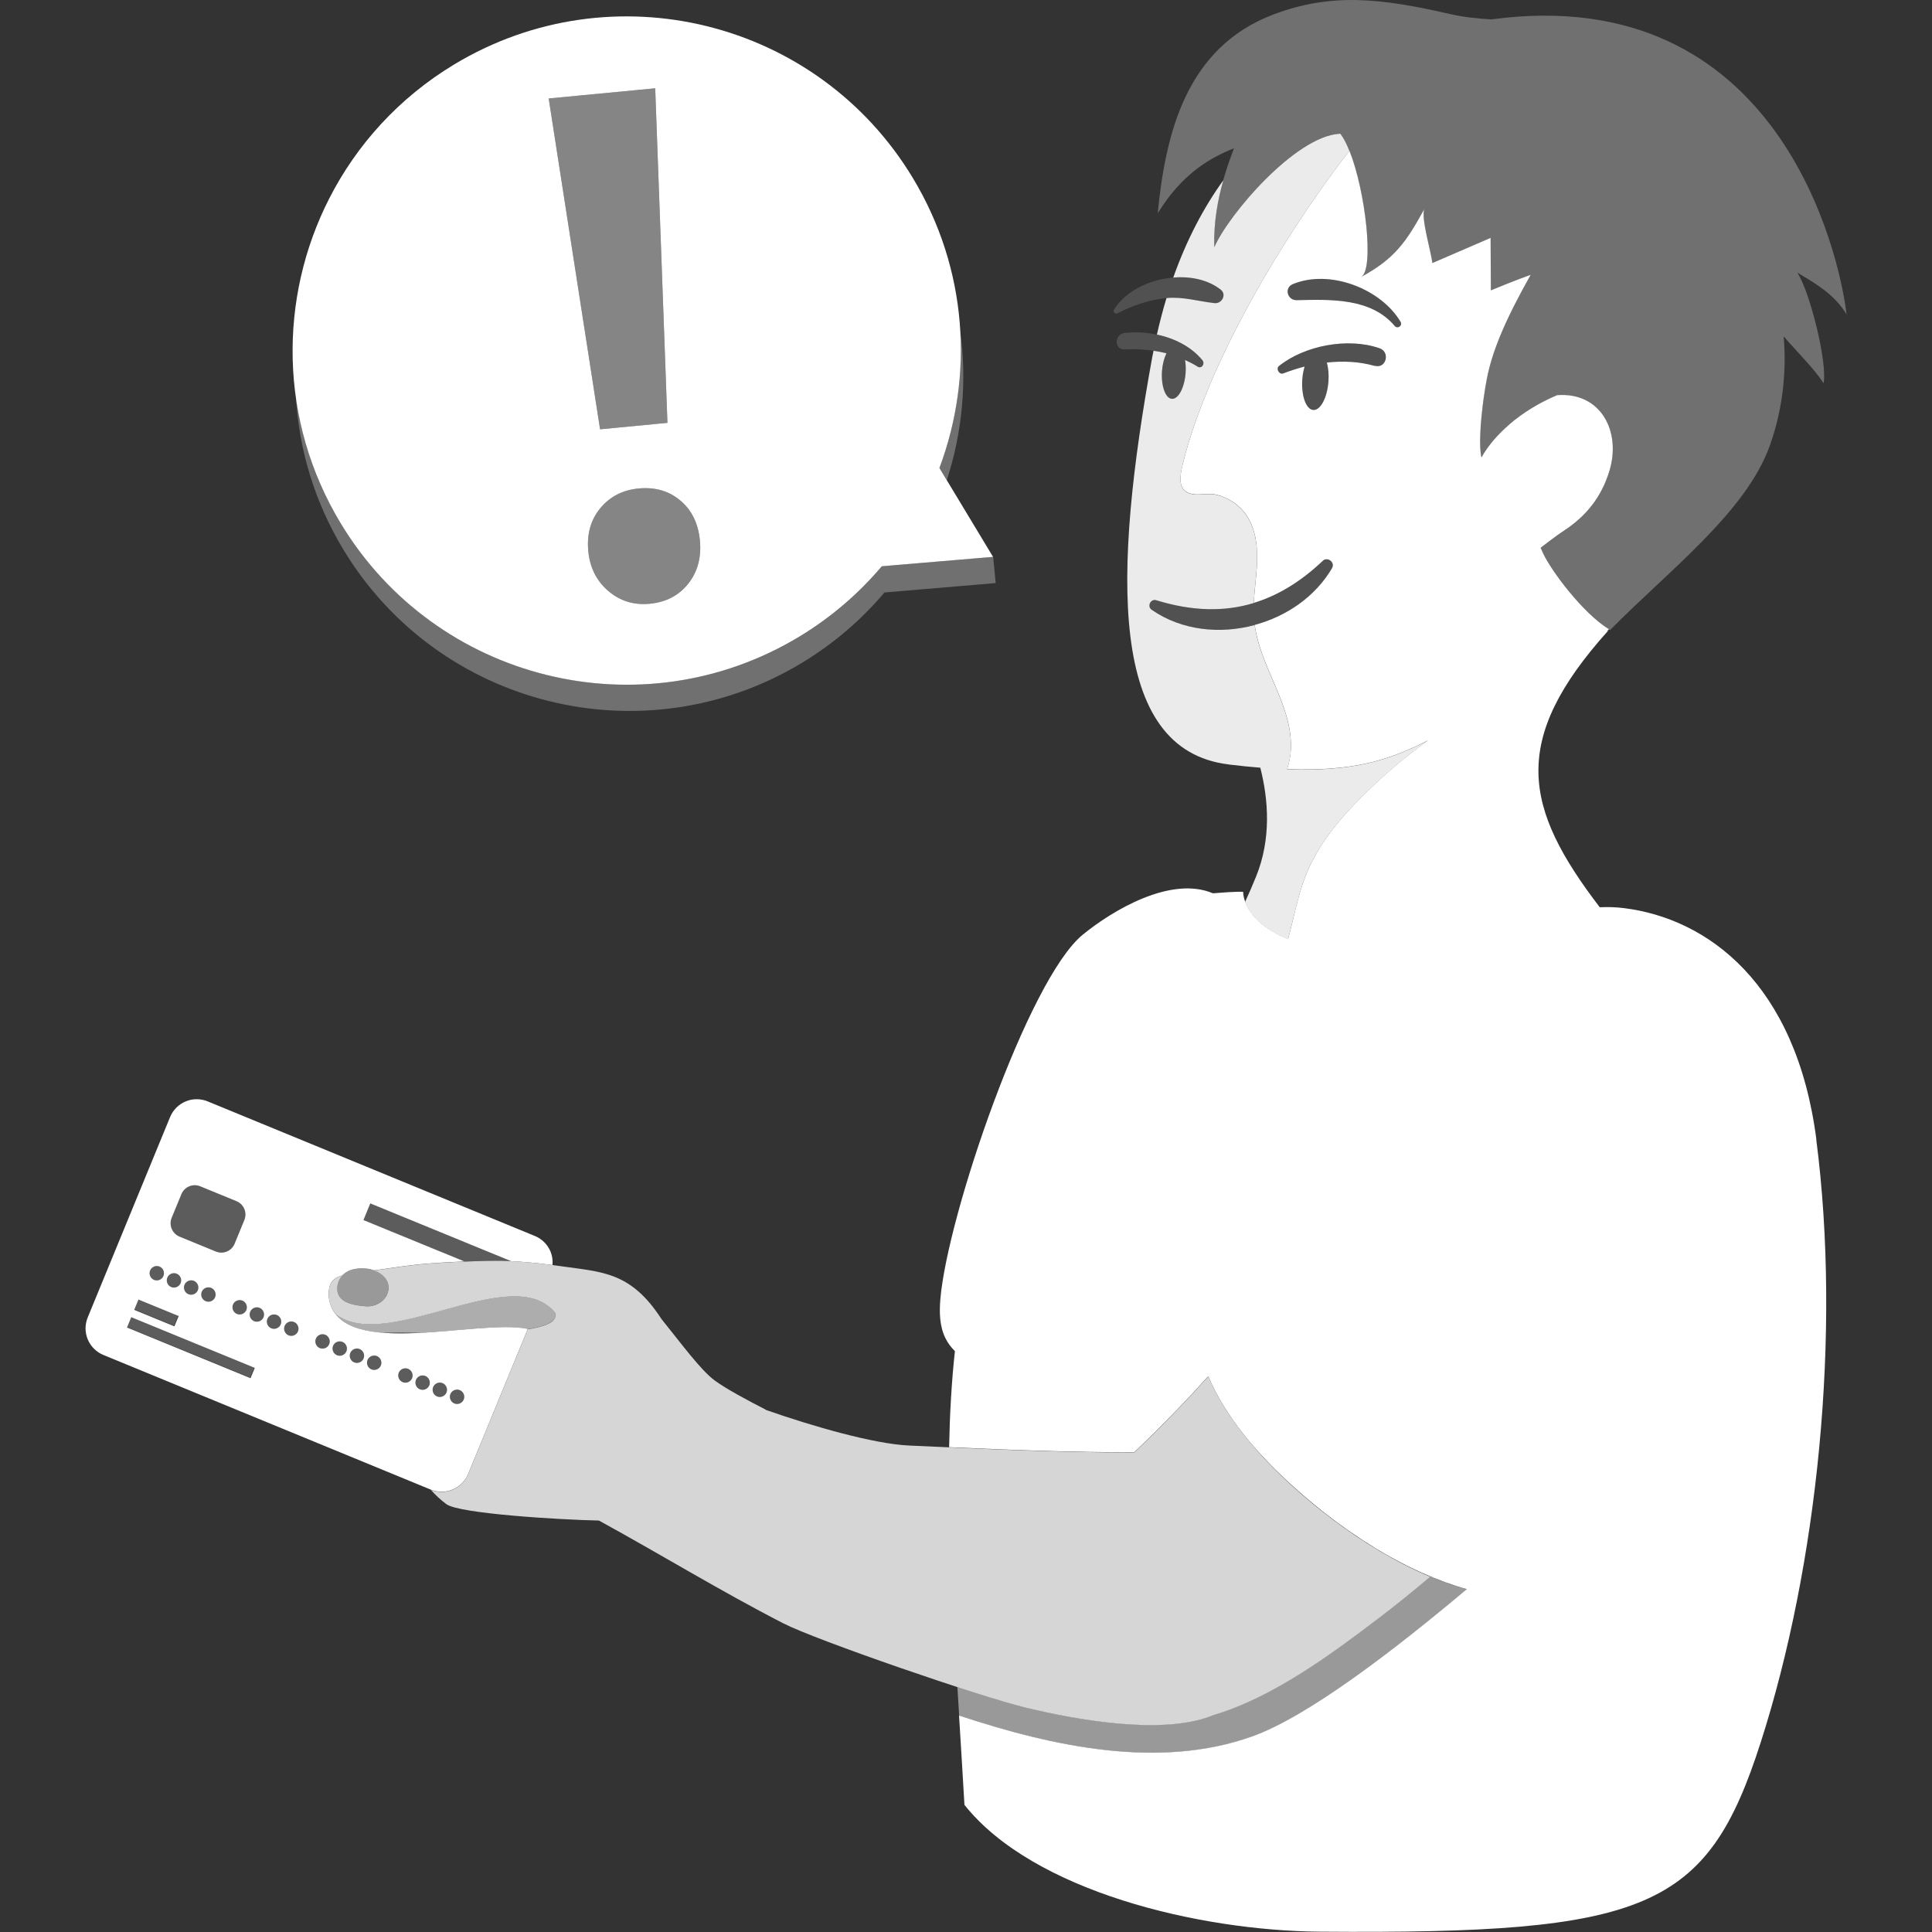 <svg viewBox="0 0 300 300" xmlns="http://www.w3.org/2000/svg"><rect x="0" y="0" width="300" height="300" fill="#333333" stroke="none"/><g fill="#fff"><path d="m 86.2 203.86 c -6.6 -8.2 -26.06 6.32 -34.09 .2 1.42 1.82 4.04 2.63 7.21 2.89 1.72 -.03 3.85 -.01 6.16 .01 6.24 -.34 12.92 -1.39 16.58 -.58 2.81 -.45 4.54 -1.22 4.14 -2.52 z" opacity=".6"/><g fill-rule="evenodd"><path d="m 24.77 196.67 c .57 .24 .84 .89 .61 1.46 s -.89 .84 -1.46 .61 c -.57 -.24 -.84 -.89 -.61 -1.46 s .89 -.84 1.46 -.61 z" opacity=".2"/><path d="m 27.44 197.78 c .57 .24 .84 .89 .61 1.46 s -.89 .84 -1.46 .61 -.84 -.89 -.61 -1.46 .89 -.84 1.46 -.61 z" opacity=".2"/><path d="m 30.11 198.89 c .57 .24 .84 .89 .61 1.46 s -.89 .84 -1.46 .61 c -.57 -.24 -.84 -.89 -.61 -1.46 s .89 -.84 1.46 -.61 z" opacity=".2"/><path d="m 32.79 199.99 c .57 .24 .84 .89 .61 1.46 s -.89 .84 -1.46 .61 c -.57 -.24 -.84 -.89 -.61 -1.46 s .89 -.84 1.46 -.61 z" opacity=".2"/><path d="m 37.64 201.97 c .57 .24 .84 .89 .61 1.46 -.24 .57 -.89 .84 -1.46 .61 s -.84 -.89 -.61 -1.46 .89 -.84 1.46 -.61 z" opacity=".2"/><path d="m 40.31 203.07 c .57 .24 .84 .89 .61 1.46 s -.89 .84 -1.46 .61 -.84 -.89 -.61 -1.46 .89 -.84 1.46 -.61 z" opacity=".2"/><path d="m 42.98 204.19 c .57 .24 .84 .89 .61 1.46 -.24 .57 -.89 .84 -1.46 .61 -.57 -.24 -.84 -.89 -.61 -1.46 .24 -.57 .89 -.84 1.46 -.61 z" opacity=".2"/><path d="m 45.66 205.28 c .57 .24 .84 .89 .61 1.46 s -.89 .84 -1.46 .61 -.84 -.89 -.61 -1.46 .89 -.84 1.46 -.61 z" opacity=".2"/><path d="m 50.52 207.26 c .57 .24 .84 .89 .61 1.46 s -.89 .84 -1.46 .61 -.84 -.89 -.61 -1.46 .89 -.84 1.46 -.61 z" opacity=".2"/><path d="m 53.19 208.37 c .57 .24 .84 .89 .61 1.46 -.24 .57 -.89 .84 -1.46 .61 s -.84 -.89 -.61 -1.46 .89 -.84 1.46 -.61 z" opacity=".2"/><path d="m 55.86 209.48 c .57 .24 .84 .89 .61 1.46 s -.89 .84 -1.46 .61 c -.57 -.24 -.84 -.89 -.61 -1.46 s .89 -.84 1.46 -.61 z" opacity=".2"/><path d="m 58.54 210.57 c .57 .24 .84 .89 .61 1.46 s -.89 .84 -1.46 .61 -.84 -.89 -.61 -1.46 .89 -.84 1.46 -.61 z" opacity=".2"/><path d="m 63.39 212.55 c .57 .24 .84 .89 .61 1.46 s -.89 .84 -1.46 .61 -.84 -.89 -.61 -1.46 .89 -.84 1.46 -.61 z" opacity=".2"/><path d="m 66.06 213.66 c .57 .24 .84 .89 .61 1.46 s -.89 .84 -1.46 .61 c -.57 -.24 -.84 -.89 -.61 -1.46 .24 -.57 .89 -.84 1.46 -.61 z" opacity=".2"/><path d="m 68.73 214.77 c .57 .24 .84 .89 .61 1.46 s -.89 .84 -1.46 .61 c -.57 -.24 -.84 -.89 -.61 -1.46 s .89 -.84 1.46 -.61 z" opacity=".2"/><path d="m 71.41 215.87 c .57 .24 .84 .89 .61 1.46 s -.89 .84 -1.46 .61 -.84 -.89 -.61 -1.46 .89 -.84 1.46 -.61 z" opacity=".2"/></g><path d="m 28.77 198.9 h 1.73 v 20.73 h -1.73 z" opacity=".2" transform="matrix(.379 -.925 .925 .379 -175.22 157.29)"/><path d="m 23.42 200.5 h 1.73 v 6.74 h -1.73 z" opacity=".2" transform="matrix(.379 -.925 .925 .379 -173.55 148.98)"/><path d="m 36.41 193.13 c -.48 1.12 -1.77 1.66 -2.91 1.19 l -5.63 -2.31 c -1.14 -.47 -1.69 -1.78 -1.22 -2.92 l 1.51 -3.67 c .47 -1.14 1.77 -1.69 2.92 -1.22 l 5.63 2.31 c 1.14 .47 1.69 1.77 1.22 2.92 l -1.51 3.67 z" opacity=".2"/><path d="m 145.88 72.66 l 1.14 1.9 c 2.43 -7.47 3.17 -15.46 2.06 -23.35 .45 7.32 -.65 14.63 -3.2 21.45 z" opacity=".3"/><path d="m 154.21 86.46 l -17.27 1.46 c -3.56 4.21 -7.84 7.93 -12.82 10.93 -24.53 14.8 -56.42 6.91 -71.22 -17.62 -3.75 -6.21 -6.02 -12.89 -6.95 -19.64 .47 8.13 2.85 16.27 7.35 23.72 14.8 24.53 46.69 32.42 71.22 17.62 4.98 -3.01 9.26 -6.72 12.82 -10.93 l 17.27 -1.46 -.39 -4.08 z" opacity=".3"/><path d="m 145.88 72.66 c 5.37 -14.34 4.39 -30.9 -4.14 -45.03 -14.8 -24.53 -46.68 -32.42 -71.22 -17.62 -8.6 5.19 -15.15 12.48 -19.4 20.82 -7.87 15.44 -7.84 34.47 1.77 50.41 14.8 24.53 46.69 32.42 71.22 17.62 4.98 -3.01 9.26 -6.72 12.82 -10.93 l 17.27 -1.46 -8.33 -13.81 z m -44.14 -58.95 l 1.9 51.95 -10.46 1 -7.98 -51.37 16.55 -1.58 z m 5.14 76.91 c -1.46 1.84 -3.45 2.89 -6 3.13 -2.48 .24 -4.63 -.44 -6.44 -2 -1.82 -1.56 -2.85 -3.63 -3.09 -6.17 -.25 -2.63 .37 -4.85 1.86 -6.66 s 3.48 -2.83 5.96 -3.07 c 2.55 -.24 4.71 .38 6.48 1.88 1.77 1.49 2.78 3.56 3.03 6.19 .25 2.62 -.35 4.86 -1.8 6.7 z"/><path d="m 286.73 48.77 c -1.03 -8.77 -10.26 -51.8 -55.18 -45.76 -2.19 -.13 -4.33 -.36 -6.39 -.83 -10.65 -2.44 -18.35 -3.36 -27.43 .07 -13.6 5.14 -16.76 18.61 -17.96 30.87 3.92 -6.38 8.43 -8.73 11.84 -10.09 -1.31 3.47 -3.25 8.9 -3.06 15.36 2.32 -5.26 12.77 -17.39 19.57 -17.63 3.32 4.29 5.65 20.95 3.22 22.27 5.2 -2.81 7 -5.44 9.83 -10.59 -.63 1.25 1.11 6.97 1.22 8.44 3.02 -1.3 6.03 -2.6 9.05 -3.91 .01 2.72 .03 5.44 .04 8.15 1.08 -.44 3.75 -1.55 6.19 -2.42 -3.7 6.57 -5.92 11.54 -6.81 16.14 -.18 .96 -.35 1.95 -.49 2.96 -.13 .94 -.25 1.89 -.33 2.8 l -.01 .08 c -.08 .88 -.14 1.72 -.18 2.51 l -.01 .14 c -.01 .37 -.02 .73 -.03 1.07 v .13 c 0 .31 .01 .6 .02 .87 v .12 c .01 .28 .04 .54 .06 .77 .01 .05 .01 .1 .02 .15 .03 .23 .07 .44 .11 .62 .25 -.44 .53 -.88 .83 -1.32 .89 -1.27 2.04 -2.53 3.4 -3.71 .04 -.04 .08 -.08 .12 -.12 2.02 -1.74 4.51 -3.32 7.4 -4.52 6.79 -.51 9.95 5.63 8.14 11.69 -.32 1.06 -.72 2.06 -1.19 2.98 -1.37 2.66 -3.38 4.76 -5.98 6.44 -1.22 .79 -2.37 1.72 -3.53 2.59 .12 .26 .22 .52 .34 .78 1.3 2.83 6.43 9.65 10.45 11.98 8.87 -9.05 21.11 -18.24 24.83 -28.69 1.88 -5.28 2.63 -11.11 2.14 -16.82 l .04 -.07 c 2.01 2.37 4.5 4.74 6.16 7.23 .61 -3.26 -2.18 -14.36 -4.1 -17.19 2.88 1.76 5.67 3.28 7.64 6.47 z" opacity=".3"/><path d="m 179.56 93.21 c 9.95 3.06 18.22 1.08 25.78 -6.04 .72 -.79 2.02 .15 1.49 1.08 -5.42 9.27 -19.09 12.6 -27.97 6.46 -.79 -.52 -.19 -1.78 .71 -1.49 z" opacity=".15"/><path d="m 216.56 50.59 c -3.71 -4.39 -10.04 -4.1 -15.22 -3.99 -1.43 .03 -1.99 -1.91 -.59 -2.49 5.67 -2.36 13.62 .66 16.72 5.83 .37 .62 -.45 1.2 -.91 .65 z" opacity=".15"/><path d="m 172.96 48.11 c 3.03 -4.96 11.91 -6.8 16.58 -3.12 .98 .77 .16 2.21 -.96 2.09 -2.65 -.29 -5.03 -1.1 -7.76 -.77 -2.61 .32 -5.01 1.16 -7.34 2.36 -.31 .16 -.7 -.26 -.52 -.56 z" opacity=".15"/><path d="m 214.21 54.09 c -4.88 -1.72 -11.6 -.47 -15.62 2.75 -.53 .42 .04 1.4 .67 1.15 1.06 -.42 2.17 -.78 3.31 -1.06 -.18 .6 -.3 1.27 -.36 1.99 -.18 2.54 .58 4.67 1.7 4.75 s 2.18 -1.91 2.36 -4.45 c .08 -1.1 -.03 -2.1 -.25 -2.91 2.51 -.28 5.05 -.16 7.43 .52 1.77 .5 2.44 -2.12 .75 -2.72 z" opacity=".15"/><path d="m 186.71 55.96 c -2.74 -3.39 -7.89 -4.74 -12.08 -4.26 -1.59 .18 -1.68 2.63 0 2.55 2.25 -.11 4.41 .08 6.49 .62 -.35 .72 -.61 1.69 -.69 2.77 -.17 2.3 .52 4.22 1.54 4.3 s 1.97 -1.73 2.13 -4.03 c .05 -.72 .01 -1.4 -.09 -2 .66 .3 1.31 .64 1.95 1.03 .64 .4 1.17 -.46 .76 -.98 z" opacity=".15"/><path d="m 190.79 118.71 c 1.75 .21 3.39 .38 4.94 .5 h -.03 c 1.26 4.96 1.73 11.04 -.67 16.93 -.55 1.36 -1.12 2.65 -1.69 3.9 .56 1.55 2.15 3.99 6.66 5.81 .12 -.41 .22 -.83 .33 -1.25 v -.01 c .37 -1.45 .7 -2.9 1.07 -4.34 .03 -.12 .06 -.23 .09 -.35 .08 -.32 .17 -.63 .26 -.94 .04 -.15 .08 -.3 .13 -.45 .09 -.31 .19 -.62 .29 -.93 .04 -.14 .09 -.27 .13 -.41 .15 -.44 .31 -.87 .48 -1.3 1.89 -4.72 5.23 -8.71 8.84 -12.3 3.14 -3.12 6.53 -5.98 10.1 -8.58 -5.98 3.05 -11.54 4.85 -21.86 4.46 .33 -1 .54 -2.04 .58 -3.11 .21 -4.8 -2.27 -9.17 -4.05 -13.69 -.72 -1.83 -1.3 -3.68 -1.57 -5.59 -5.39 1.45 -11.33 .85 -15.97 -2.36 -.79 -.52 -.19 -1.78 .71 -1.49 5.5 1.69 10.48 1.84 15.12 .43 .09 -1.89 .36 -3.78 .48 -5.67 .17 -2.77 -.08 -5.71 -1.65 -8 -1.09 -1.58 -2.8 -2.7 -4.66 -3.14 -1.69 -.41 -3.64 .53 -4.95 -.69 -1.01 -.93 -.49 -3.07 -.22 -4.18 3.87 -15.58 15.52 -35.24 25.85 -48.54 -.43 -1.09 -.9 -2 -1.39 -2.64 l -.17 -.01 c -6.81 .42 -17.12 12.4 -19.42 17.62 -.11 -3.92 .56 -7.44 1.4 -10.39 -3.01 4.17 -5.67 9.17 -7.77 15.1 2.7 -.23 5.41 .34 7.37 1.88 .98 .77 .16 2.21 -.96 2.09 -2.55 -.28 -4.86 -1.03 -7.46 -.79 -.55 1.81 -1.04 3.7 -1.49 5.67 2.75 .58 5.37 1.9 7.08 4 .42 .52 -.11 1.38 -.76 .98 -.64 -.4 -1.29 -.73 -1.95 -1.03 .1 .6 .14 1.28 .09 2 -.17 2.3 -1.12 4.1 -2.13 4.03 s -1.7 -2 -1.54 -4.3 c .08 -1.09 .34 -2.05 .69 -2.77 -.66 -.17 -1.33 -.3 -2 -.4 -.06 .31 -.13 .61 -.19 .93 -6.15 33.71 -6.88 61.06 11.86 63.31 z" opacity=".9"/><path d="m 222.07 244.81 c -2.66 2.24 -5.36 4.43 -8.12 6.53 -6.76 5.13 -16.18 12.24 -25.71 15.01 -.08 .04 -.14 .08 -.23 .11 -7.72 2.93 -20.69 .62 -28.71 -1.31 -2.17 -.52 -6.1 -1.72 -10.64 -3.2 .09 1.47 .18 2.95 .28 4.46 14.88 4.92 31.17 8.34 45.47 3.26 8.62 -3.06 21.87 -13.23 33.38 -22.89 -1.91 -.52 -3.82 -1.19 -5.71 -1.98 z" opacity=".5"/><path d="m 282.05 176.97 c -3.13 -24.28 -16.9 -34.35 -29.9 -35.96 -1.26 -.16 -2.51 -.19 -3.74 -.13 -11.82 -15.46 -14 -25.91 1.29 -42.93 l -.13 .02 c .09 -.08 .18 -.17 .27 -.26 -4 -2.43 -8.99 -9.07 -10.27 -11.87 -.12 -.26 -.22 -.52 -.34 -.78 1.17 -.87 2.31 -1.8 3.53 -2.59 2.6 -1.68 4.61 -3.78 5.98 -6.44 .48 -.92 .87 -1.92 1.19 -2.98 1.81 -6.06 -1.35 -12.2 -8.14 -11.69 -2.88 1.21 -5.37 2.78 -7.4 4.52 -.04 .04 -.08 .08 -.12 .12 -1.36 1.18 -2.51 2.44 -3.4 3.71 -.31 .44 -.59 .88 -.83 1.32 -.05 -.18 -.08 -.39 -.11 -.62 -.01 -.05 -.01 -.1 -.02 -.15 -.03 -.24 -.05 -.49 -.06 -.77 0 -.04 0 -.08 0 -.12 -.01 -.27 -.02 -.56 -.02 -.87 v -.13 c 0 -.34 .01 -.7 .03 -1.07 l .01 -.14 c .03 -.78 .09 -1.63 .18 -2.51 l .01 -.08 c .09 -.91 .2 -1.86 .33 -2.8 .14 -1 .31 -2 .49 -2.96 .89 -4.6 3.11 -9.56 6.81 -16.14 -2.44 .87 -5.12 1.98 -6.19 2.42 -.01 -2.72 -.03 -5.44 -.04 -8.15 -3.02 1.3 -6.03 2.6 -9.05 3.91 -.11 -1.47 -1.85 -7.18 -1.22 -8.44 -2.83 5.16 -4.63 7.78 -9.83 10.59 2.06 -1.12 .69 -13.33 -1.82 -19.6 -10.33 13.3 -21.98 32.96 -25.85 48.54 -.28 1.12 -.8 3.25 .22 4.18 1.32 1.22 3.27 .28 4.95 .69 1.86 .45 3.57 1.56 4.66 3.14 1.57 2.29 1.81 5.23 1.65 8 -.11 1.89 -.39 3.78 -.48 5.67 3.75 -1.14 7.28 -3.29 10.66 -6.48 .72 -.79 2.02 .15 1.49 1.08 -2.59 4.43 -7.07 7.49 -12.01 8.82 .27 1.91 .86 3.77 1.57 5.59 1.78 4.52 4.26 8.89 4.05 13.69 -.05 1.08 -.26 2.12 -.58 3.11 10.33 .39 15.89 -1.41 21.86 -4.46 -3.58 2.6 -6.97 5.46 -10.1 8.58 -3.61 3.58 -6.95 7.58 -8.84 12.3 -1.29 3.21 -1.86 6.64 -2.78 9.97 -7.14 -2.88 -6.97 -7.33 -6.97 -7.33 s -.58 -.12 -4.7 .22 c -6.54 -2.76 -15.58 2.65 -20.2 6.42 -8.47 6.9 -21.03 43.6 -22.12 56.6 -.17 2.05 -.13 4.2 .78 6.05 .38 .77 .88 1.44 1.48 2.02 -.53 4.87 -.8 9.82 -.9 14.92 9.58 .43 19.16 .8 28.75 .79 4.57 -4.37 8.29 -8.25 11.49 -11.8 1.34 3.16 3.24 6.15 5.39 8.89 .7 .89 1.42 1.75 2.16 2.58 .41 .46 .85 .94 1.3 1.41 .14 .15 .29 .3 .43 .45 .32 .33 .64 .67 .98 1 .18 .18 .36 .35 .54 .53 .32 .32 .66 .64 .99 .96 .19 .18 .38 .36 .58 .54 .36 .33 .73 .67 1.1 1 .18 .16 .36 .33 .55 .49 .45 .4 .91 .79 1.38 1.19 .12 .1 .23 .2 .35 .3 .61 .51 1.23 1.02 1.86 1.52 .03 .02 .06 .05 .09 .07 .59 .47 1.2 .93 1.81 1.39 .16 .12 .31 .23 .47 .35 .5 .37 1 .73 1.51 1.09 .19 .13 .37 .26 .56 .39 .5 .35 1.01 .69 1.53 1.03 .18 .12 .36 .24 .54 .36 .56 .36 1.13 .72 1.7 1.07 l .39 .24 c 1.46 .88 2.95 1.71 4.47 2.47 l .03 .02 c .72 .36 1.45 .71 2.18 1.04 .13 .06 .27 .12 .4 .18 2.27 1.01 4.57 1.86 6.86 2.49 -11.5 9.66 -24.76 19.83 -33.38 22.89 -14.31 5.08 -30.59 1.66 -45.47 -3.26 .28 4.44 .56 9.05 .84 13.87 10.68 13.43 36.4 19.54 55.17 19.69 50.91 .4 60.12 -3.39 68.47 -29.38 8.84 -27.52 12.53 -63.44 8.63 -93.62 z m -68.59 -120.15 c -2.38 -.68 -4.93 -.8 -7.43 -.52 .23 .81 .33 1.82 .25 2.91 -.18 2.54 -1.24 4.54 -2.36 4.45 -1.12 -.08 -1.88 -2.21 -1.7 -4.75 .05 -.72 .18 -1.39 .36 -1.99 -1.14 .29 -2.25 .65 -3.31 1.06 -.63 .25 -1.2 -.73 -.67 -1.15 4.02 -3.21 10.74 -4.46 15.62 -2.75 1.7 .6 1.01 3.23 -.75 2.72 z m 3.1 -6.22 c -3.71 -4.39 -10.04 -4.1 -15.22 -3.99 -1.43 .03 -1.99 -1.91 -.59 -2.49 5.67 -2.36 13.62 .66 16.72 5.83 .37 .62 -.45 1.2 -.91 .65 z"/><path d="m 76.82 195.78 c .78 -.01 1.63 .02 2.53 .06 l -21.85 -8.96 -1.06 2.58 15.69 6.43 c 1.66 -.07 3.3 -.11 4.68 -.12 z" fill-rule="evenodd" opacity=".2"/><path d="m 56.78 202.83 c 1.91 .14 3.5 -1.21 3.55 -2.82 s -1.48 -2.81 -3.39 -3.01 c -2.86 -.3 -4.31 1.02 -4.55 2.61 -.36 2.37 1.85 3.03 4.39 3.22 z" opacity=".5"/><path d="m 195.18 225.21 c -3.03 -3.42 -5.78 -7.29 -7.55 -11.47 -3.21 3.55 -6.92 7.43 -11.49 11.8 -11.68 .01 -23.35 -.54 -35.03 -1.08 -5.43 -.25 -15.05 -3.02 -22.13 -5.51 -.07 -.04 -.13 -.09 -.21 -.13 -2.7 -1.38 -6.04 -3.17 -7.79 -4.46 -2.19 -1.61 -5.25 -5.81 -8.28 -9.56 -4.75 -7.34 -9.21 -7.27 -15.57 -8.18 -4.11 -.59 -7.62 -.86 -10.31 -.84 -3.62 .02 -8.92 .28 -11.87 .58 -1.56 .16 -4.45 .56 -6.84 .92 1.32 .47 2.26 1.48 2.23 2.74 -.05 1.61 -1.64 2.96 -3.55 2.82 -2.54 -.19 -4.75 -.85 -4.39 -3.22 .09 -.57 .33 -1.11 .74 -1.55 -1.31 .33 -2.45 1.12 -1.98 4.01 .19 .77 .53 1.42 .96 1.99 8.03 6.13 27.49 -8.4 34.09 -.2 .04 .14 .05 .28 .05 .41 0 .03 0 .06 -.01 .09 -.02 .13 -.05 .25 -.12 .36 -.01 .02 -.03 .04 -.04 .07 -.06 .1 -.14 .19 -.23 .28 -.03 .03 -.05 .05 -.08 .08 -.11 .1 -.24 .19 -.39 .27 -.05 .03 -.1 .05 -.15 .08 -.13 .07 -.28 .14 -.43 .2 -.04 .02 -.08 .04 -.13 .05 -.69 .26 -1.58 .47 -2.61 .64 -.04 -.01 -.08 -.01 -.11 -.02 -3.2 7.78 -7.07 17.2 -9.26 22.51 -.45 1.1 -1.32 1.97 -2.41 2.43 -1.09 .45 -2.3 .46 -3.39 .02 .71 .79 1.48 1.54 2.42 2.23 2 1.48 17.68 2.42 23.67 2.54 h .01 c 9.59 5.25 18.91 10.97 28.63 15.96 5.08 2.61 30.63 11.41 37.68 13.1 8.03 1.93 21 4.24 28.71 1.31 .09 -.03 .15 -.07 .23 -.11 9.53 -2.77 18.95 -9.88 25.71 -15.01 2.77 -2.1 5.47 -4.29 8.12 -6.53 -10.72 -4.49 -20.89 -12.84 -26.9 -19.6 z" opacity=".8"/><path d="m 51.15 202.07 c -.47 -2.89 .68 -3.68 1.98 -4.01 .73 -.78 1.98 -1.26 3.81 -1.07 .41 .04 .8 .14 1.16 .27 2.39 -.35 5.28 -.76 6.84 -.92 1.82 -.19 4.53 -.35 7.19 -.46 l -15.69 -6.43 1.06 -2.58 21.85 8.96 c 1.89 .09 4.05 .29 6.44 .6 .06 -.71 -.03 -1.43 -.31 -2.1 -.46 -1.09 -1.33 -1.96 -2.43 -2.41 -10.84 -4.46 -39.98 -16.44 -50.81 -20.9 -1.1 -.45 -2.33 -.45 -3.42 .01 s -1.96 1.33 -2.41 2.43 c -3.11 7.56 -9.68 23.54 -12.79 31.11 -.45 1.1 -.45 2.33 .01 3.42 s 1.33 1.96 2.43 2.41 c 10.84 4.46 39.98 16.44 50.81 20.9 1.1 .45 2.33 .45 3.42 -.01 1.1 -.46 1.96 -1.33 2.41 -2.43 2.18 -5.3 6.06 -14.73 9.26 -22.51 -7.78 -1.62 -28.6 4.79 -30.8 -4.29 z m -24.49 -12.97 l 1.51 -3.67 c .47 -1.14 1.77 -1.69 2.92 -1.22 l 5.63 2.31 c 1.14 .47 1.69 1.77 1.22 2.92 l -1.51 3.67 -.01 .03 c -.48 1.13 -1.77 1.66 -2.91 1.19 l -5.63 -2.31 c -1.14 -.47 -1.69 -1.78 -1.22 -2.92 z m 11.59 14.32 c -.24 .57 -.89 .84 -1.46 .61 -.57 -.24 -.84 -.89 -.61 -1.46 .24 -.57 .89 -.84 1.46 -.61 .57 .24 .84 .89 .61 1.46 z m -4.85 -1.98 c -.24 .57 -.89 .84 -1.46 .61 -.57 -.24 -.84 -.89 -.61 -1.46 .24 -.57 .89 -.84 1.46 -.61 .57 .24 .84 .89 .61 1.46 z m -2.68 -1.09 c -.24 .57 -.89 .84 -1.46 .61 s -.84 -.89 -.61 -1.46 c .24 -.57 .89 -.84 1.46 -.61 .57 .24 .84 .89 .61 1.46 z m -4.74 -1.96 c .24 -.57 .89 -.84 1.46 -.61 .57 .24 .84 .89 .61 1.46 -.24 .57 -.89 .84 -1.46 .61 s -.84 -.89 -.61 -1.46 z m -2.67 -1.11 c .24 -.57 .89 -.84 1.46 -.61 s .84 .89 .61 1.46 c -.24 .57 -.89 .84 -1.46 .61 -.57 -.24 -.84 -.89 -.61 -1.46 z m -1.81 4.51 l 6.24 2.56 -.66 1.6 -6.24 -2.56 z m 17.4 12.21 l -19.18 -7.87 .66 -1.6 19.18 7.87 z m 2.02 -9.46 c -.24 .57 -.89 .84 -1.46 .61 -.57 -.24 -.84 -.89 -.61 -1.46 .24 -.57 .89 -.84 1.46 -.61 .57 .24 .84 .89 .61 1.46 z m 2.67 1.11 c -.24 .57 -.89 .84 -1.46 .61 -.57 -.24 -.84 -.89 -.61 -1.46 .24 -.57 .89 -.84 1.46 -.61 .57 .24 .84 .89 .61 1.46 z m 2.68 1.09 c -.24 .57 -.89 .84 -1.46 .61 -.57 -.24 -.84 -.89 -.61 -1.46 .24 -.57 .89 -.84 1.46 -.61 .57 .24 .84 .89 .61 1.46 z m 4.85 1.98 c -.24 .57 -.89 .84 -1.46 .61 -.57 -.24 -.84 -.89 -.61 -1.46 .24 -.57 .89 -.84 1.46 -.61 .57 .24 .84 .89 .61 1.46 z m 2.67 1.11 c -.24 .57 -.89 .84 -1.46 .61 -.57 -.24 -.84 -.89 -.61 -1.46 .24 -.57 .89 -.84 1.46 -.61 .57 .24 .84 .89 .61 1.46 z m 2.67 1.11 c -.24 .57 -.89 .84 -1.46 .61 -.57 -.24 -.84 -.89 -.61 -1.46 .24 -.57 .89 -.84 1.46 -.61 .57 .24 .84 .89 .61 1.46 z m 2.68 1.09 c -.24 .57 -.89 .84 -1.46 .61 -.57 -.24 -.84 -.89 -.61 -1.46 .24 -.57 .89 -.84 1.46 -.61 .57 .24 .84 .89 .61 1.46 z m 4.85 1.98 c -.24 .57 -.89 .84 -1.46 .61 -.57 -.24 -.84 -.89 -.61 -1.46 .24 -.57 .89 -.84 1.46 -.61 .57 .24 .84 .89 .61 1.46 z m 2.67 1.11 c -.24 .57 -.89 .84 -1.46 .61 -.57 -.24 -.84 -.89 -.61 -1.46 .24 -.57 .89 -.84 1.46 -.61 .57 .24 .84 .89 .61 1.46 z m 2.67 1.11 c -.24 .57 -.89 .84 -1.46 .61 -.57 -.24 -.84 -.89 -.61 -1.46 .24 -.57 .89 -.84 1.46 -.61 .57 .24 .84 .89 .61 1.46 z m 2.68 1.09 c -.24 .57 -.89 .84 -1.46 .61 -.57 -.24 -.84 -.89 -.61 -1.46 .24 -.57 .89 -.84 1.46 -.61 .57 .24 .84 .89 .61 1.46 z"/><path d="m 105.65 77.73 c 1.77 1.5 2.78 3.56 3.03 6.19 .25 2.62 -.35 4.86 -1.8 6.7 -1.46 1.84 -3.45 2.89 -6 3.13 -2.48 .24 -4.63 -.44 -6.44 -2 -1.82 -1.56 -2.85 -3.63 -3.09 -6.17 -.25 -2.63 .37 -4.85 1.86 -6.66 s 3.48 -2.83 5.96 -3.07 c 2.55 -.24 4.71 .38 6.48 1.88 z" opacity=".4"/><path d="m 85.2 15.29 l 16.54 -1.58 1.9 51.95 -10.46 1 z" opacity=".4"/></g></svg>